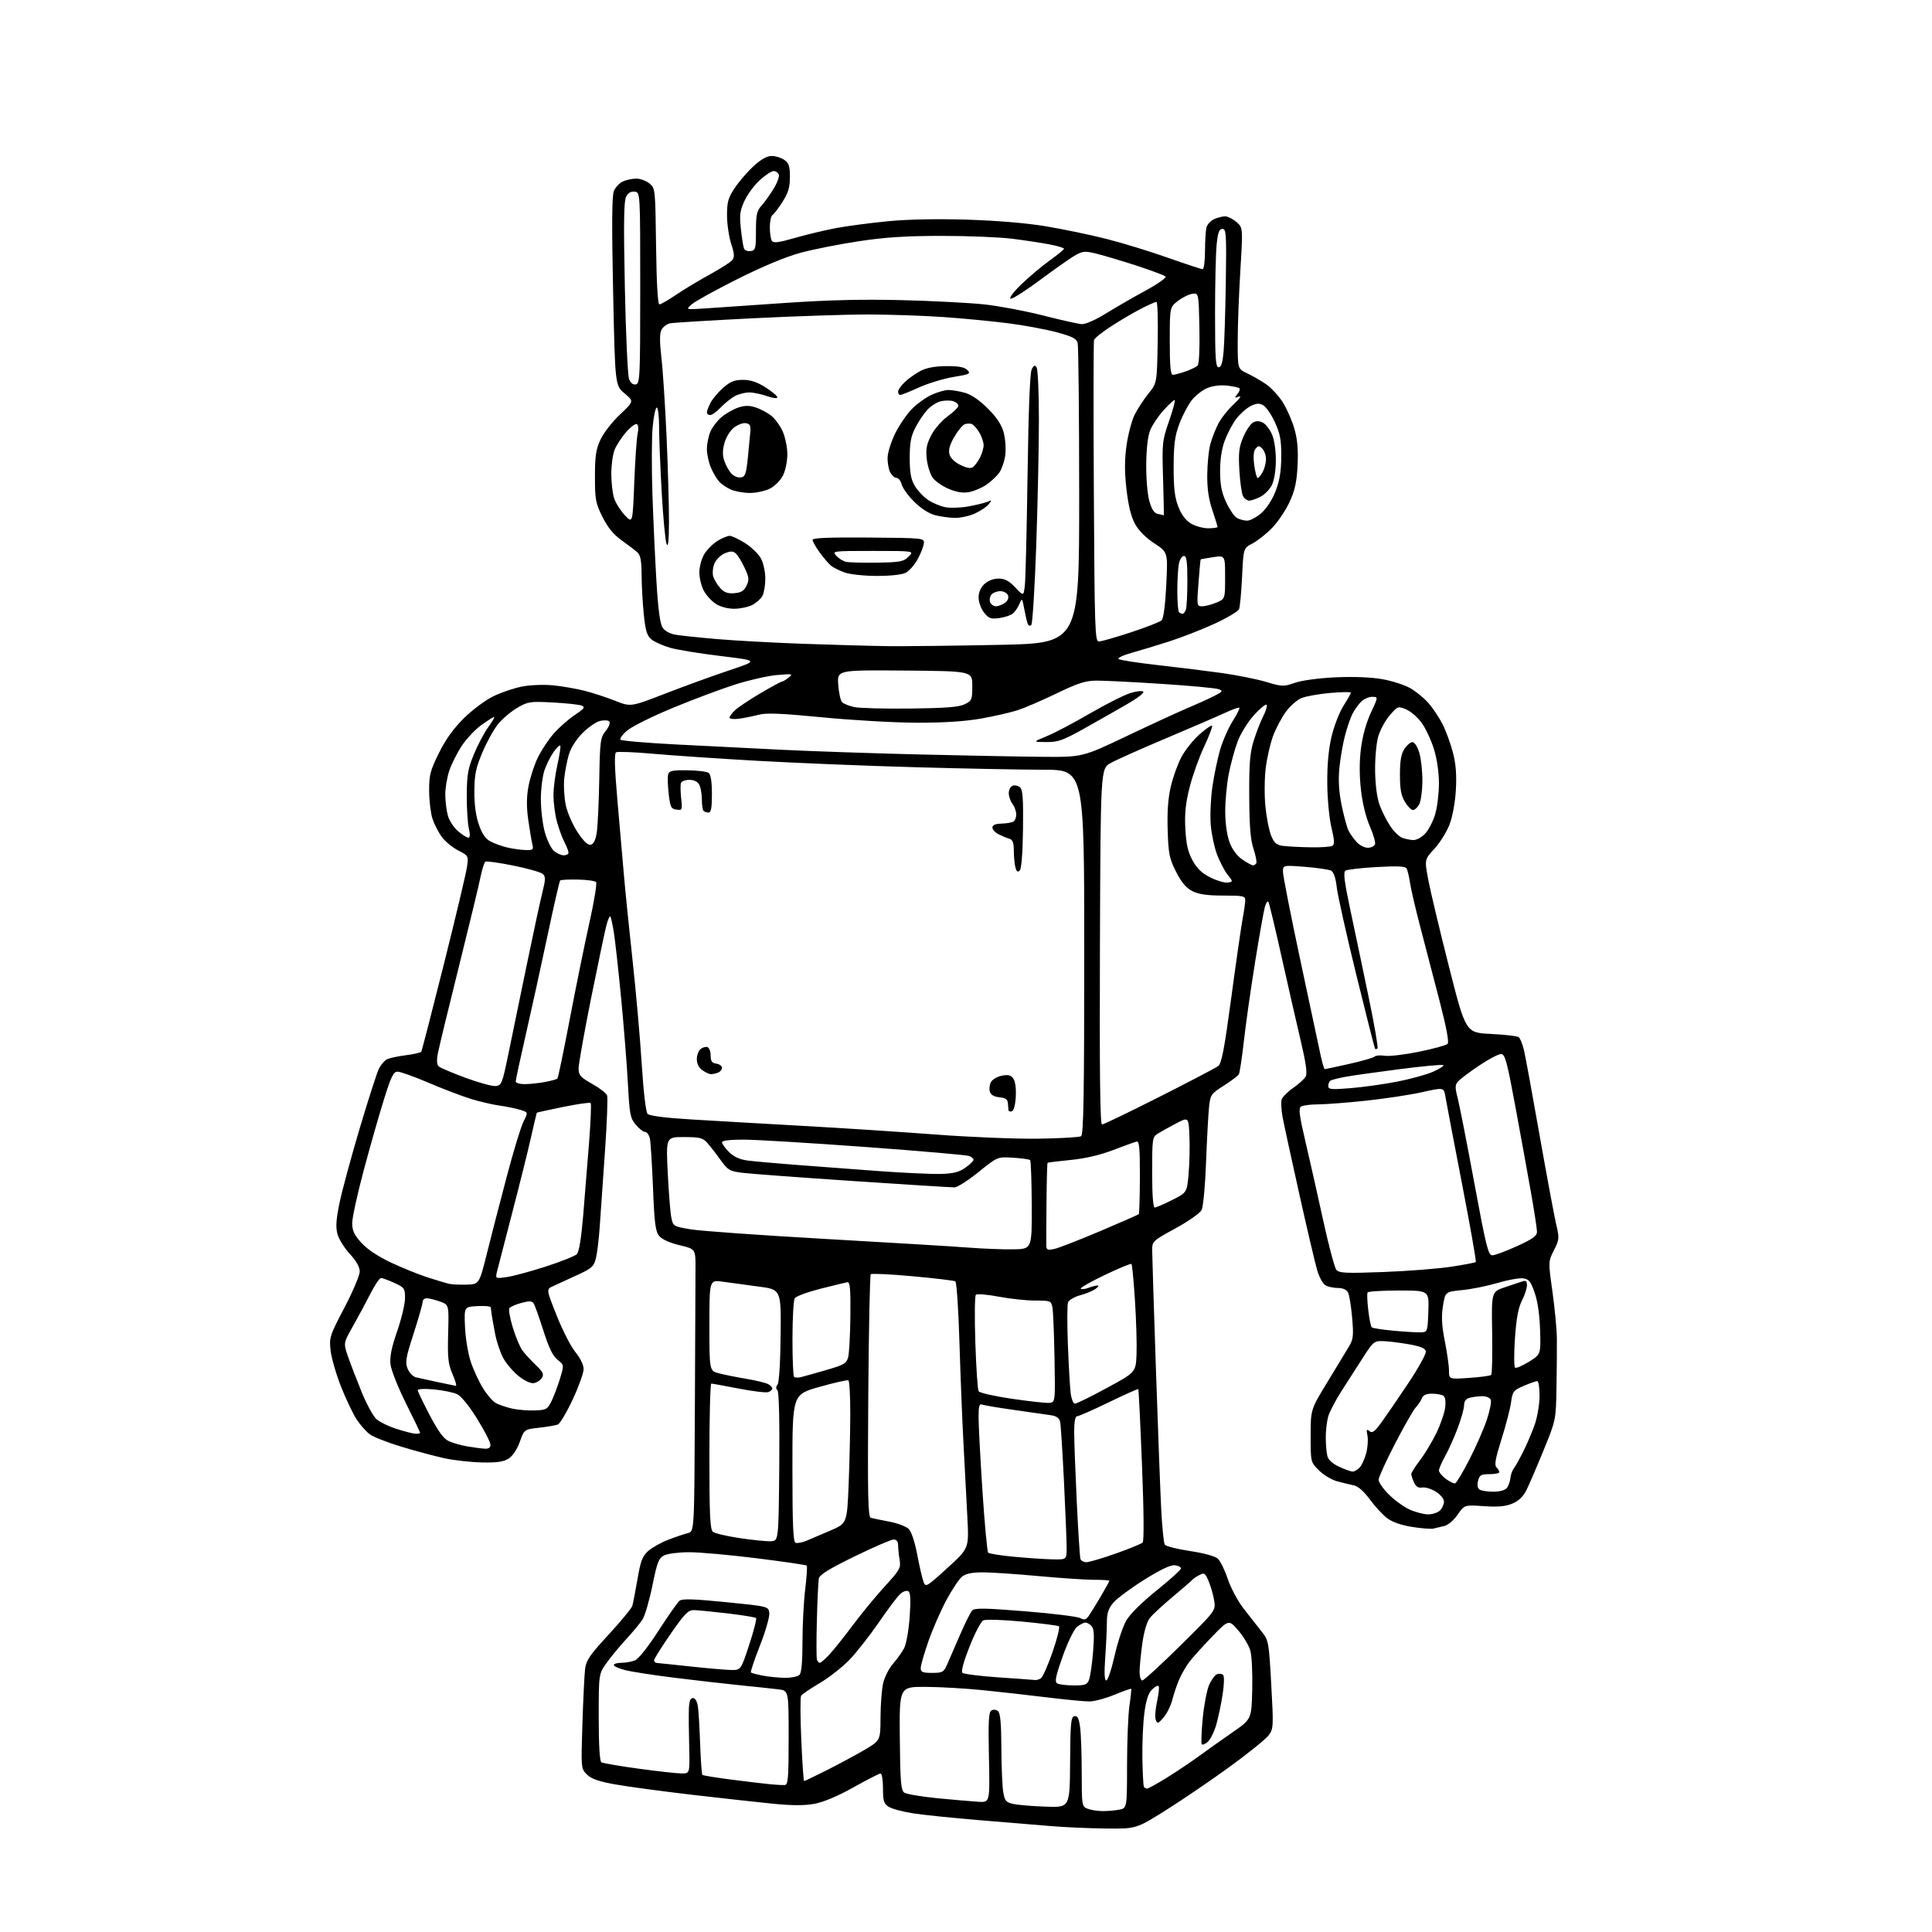 <?xml version="1.0" encoding="UTF-8" standalone="no"?>
<svg 
  version="1.1" 
  xmlns="http://www.w3.org/2000/svg" 
  xmlns:xlink="http://www.w3.org/1999/xlink" 
  xmlns:svg="http://www.w3.org/2000/svg"
  xmlns:rdf="http://www.w3.org/1999/02/22-rdf-syntax-ns#"
  xmlns:cc="http://creativecommons.org/ns#"
  xmlns:dc="http://purl.org/dc/elements/1.1/"
  viewBox="0 0 768 768"
  width="768"
  height="768"
>
<style>svg {background-color: white; }</style>"
<path stroke="none" fill="black" fill-rule="evenodd" d="M439.57,726.86C432.93,726.79 423.00,726.35 417.50,725.88C412.00,725.42 399.18,724.36 389.00,723.52C378.82,722.68 367.12,721.47 363.00,720.83C358.88,720.20 354.49,719.02 353.25,718.22C351.34,716.99 351.00,715.89 351.00,710.88C351.00,707.65 350.57,705.00 350.03,705.00C349.50,705.00 344.66,707.47 339.28,710.49C333.10,713.96 327.40,716.36 323.81,717.03C319.81,717.77 314.90,717.76 307.31,717.01C301.36,716.42 286.82,714.81 275.00,713.44C263.18,712.06 249.48,710.21 244.57,709.33C237.93,708.14 235.03,707.12 233.29,705.38C230.96,703.05 230.95,702.93 231.52,685.27C231.83,675.49 232.31,665.67 232.58,663.44C232.99,660.02 234.45,657.88 241.93,649.79C246.81,644.51 251.05,639.36 251.36,638.35C251.66,637.33 252.58,632.56 253.41,627.74C254.66,620.43 255.36,618.58 257.70,616.52C259.24,615.16 262.84,613.15 265.71,612.05C268.57,610.95 272.06,609.77 273.46,609.42C276.00,608.78 276.00,608.78 276.22,560.39C276.34,533.78 276.46,508.51 276.47,504.25C276.50,496.50 276.50,496.50 270.15,494.99C266.14,494.03 263.15,492.67 262.02,491.28C260.55,489.46 260.13,486.22 259.58,472.29C259.21,463.06 258.66,454.26 258.37,452.75C258.08,451.24 257.24,450.00 256.51,450.00C255.78,450.00 254.08,448.70 252.74,447.11C250.53,444.48 250.25,443.00 249.61,430.86C249.22,423.51 248.01,408.27 246.93,397.00C245.85,385.73 244.53,373.85 244.01,370.62C243.49,367.38 242.86,364.52 242.60,364.27C242.34,364.01 241.67,365.53 241.10,367.65C240.53,369.77 237.80,382.75 235.03,396.50C232.27,410.25 230.01,422.92 230.00,424.65C230.00,427.43 230.65,428.18 235.37,430.84C238.32,432.50 241.00,434.57 241.33,435.43C241.66,436.28 241.28,446.33 240.48,457.74C239.68,469.16 238.75,482.55 238.41,487.50C238.08,492.45 237.39,498.16 236.88,500.19C236.05,503.49 235.25,504.20 229.23,506.96C225.53,508.66 221.29,510.60 219.81,511.28C217.13,512.50 217.13,512.50 221.33,523.05C223.64,528.85 226.98,535.37 228.76,537.53C230.70,539.88 232.00,542.58 232.00,544.24C232.00,545.78 230.04,551.23 227.64,556.35C225.25,561.48 222.58,565.95 221.71,566.28C220.84,566.61 217.49,567.18 214.26,567.55C208.39,568.21 208.39,568.21 206.65,573.11C205.61,576.04 203.84,578.71 202.25,579.76C200.21,581.09 197.71,581.46 191.54,581.34C187.12,581.25 180.35,580.49 176.50,579.64C172.65,578.79 165.02,576.74 159.53,575.08C154.05,573.42 148.43,571.22 147.03,570.19C145.64,569.16 143.32,566.56 141.88,564.41C140.44,562.26 137.64,556.43 135.66,551.46C133.68,546.49 131.78,539.96 131.43,536.96C130.82,531.70 131.02,531.07 136.90,519.84C140.25,513.43 143.00,506.95 143.00,505.45C143.00,503.67 141.64,501.25 139.08,498.47C136.92,496.13 134.70,492.58 134.16,490.60C133.40,487.87 133.60,484.86 134.95,478.24C135.94,473.44 139.56,460.05 143.00,448.50C146.44,436.95 149.88,426.28 150.64,424.78C151.40,423.28 152.80,421.64 153.76,421.13C154.72,420.62 158.09,419.88 161.26,419.48C164.43,419.09 167.23,418.44 167.47,418.05C167.71,417.66 171.76,401.95 176.48,383.15C181.19,364.35 185.31,346.99 185.65,344.57C186.24,340.22 186.20,340.14 182.18,338.09C179.95,336.95 177.02,334.55 175.68,332.76C174.34,330.97 172.66,327.70 171.93,325.50C171.21,323.30 170.60,318.30 170.59,314.39C170.56,308.12 171.01,306.36 174.45,299.39C177.12,293.98 180.25,289.61 184.42,285.49C187.83,282.12 193.03,278.25 196.26,276.70C199.43,275.18 204.60,273.45 207.76,272.86C210.92,272.27 216.43,272.08 220.00,272.44C223.57,272.80 229.20,273.78 232.50,274.63C235.80,275.47 241.25,277.26 244.61,278.60C250.73,281.03 250.73,281.03 264.61,275.65C272.25,272.69 283.68,268.54 290.00,266.43C301.50,262.59 301.50,262.59 286.50,260.78C278.25,259.79 269.19,258.31 266.37,257.50C263.55,256.68 260.23,255.20 259.01,254.21C257.20,252.75 256.61,250.86 255.94,244.45C255.48,240.08 255.08,233.01 255.05,228.75C255.01,222.67 254.62,220.67 253.25,219.46C252.29,218.62 249.47,216.48 247.00,214.71C243.89,212.49 241.57,209.65 239.50,205.50C236.77,200.03 236.50,198.61 236.50,189.50C236.50,181.33 236.90,178.64 238.69,174.77C239.89,172.16 243.38,167.67 246.45,164.78C252.03,159.53 252.03,159.53 248.27,156.37C244.51,153.21 244.51,153.21 243.72,115.90C243.16,89.31 243.25,77.82 244.03,75.92C244.64,74.46 246.25,72.75 247.61,72.13C248.98,71.51 251.37,71.00 252.94,71.00C254.50,71.00 256.84,71.86 258.14,72.91C260.48,74.80 260.50,75.02 260.80,97.91C260.99,112.48 261.47,121.00 262.11,121.00C262.66,121.00 265.67,119.27 268.80,117.15C271.94,115.03 277.95,111.41 282.16,109.11C286.38,106.80 290.38,104.25 291.06,103.43C292.04,102.25 291.96,100.92 290.64,96.86C289.74,94.06 289.00,88.97 289.00,85.56C289.00,80.31 289.47,78.63 292.03,74.78C293.69,72.26 297.05,68.36 299.50,66.10C302.51,63.34 304.87,62.00 306.76,62.00C308.30,62.00 310.56,62.70 311.78,63.56C313.59,64.83 314.00,66.07 314.00,70.36C314.00,74.43 313.35,76.63 311.10,80.18C309.50,82.70 307.70,85.07 307.10,85.44C306.49,85.81 306.01,88.00 306.02,90.31C306.02,92.61 306.39,95.06 306.82,95.75C307.44,96.71 309.51,96.45 316.06,94.56C320.70,93.23 328.10,91.46 332.50,90.64C336.90,89.82 346.12,88.61 353.00,87.94C360.84,87.18 372.59,86.95 384.50,87.32C396.38,87.69 408.15,88.68 415.90,89.98C422.73,91.12 433.53,93.37 439.90,94.99C446.28,96.61 457.26,99.98 464.30,102.47C471.34,104.96 477.52,107.00 478.05,107.00C478.57,107.00 479.01,103.74 479.01,99.75C479.02,95.76 479.28,91.54 479.60,90.37C479.91,89.20 481.28,87.74 482.63,87.12C483.99,86.50 485.95,86.00 486.99,86.00C488.03,86.00 490.06,87.01 491.49,88.25C494.09,90.50 494.09,90.50 493.06,107.50C492.49,116.85 492.01,129.48 492.01,135.56C492.00,146.63 492.00,146.63 495.75,148.39C497.81,149.36 501.17,151.29 503.22,152.69C505.27,154.09 508.27,157.32 509.89,159.86C511.51,162.41 513.60,167.16 514.53,170.40C515.75,174.63 516.11,178.74 515.81,184.90C515.49,191.54 514.77,194.87 512.65,199.50C511.13,202.80 508.01,207.45 505.70,209.83C503.39,212.22 499.88,215.00 497.89,216.03C494.28,217.90 494.28,217.90 493.75,229.20C493.45,235.41 492.91,241.24 492.54,242.14C492.17,243.04 487.74,245.67 482.69,247.99C477.63,250.32 469.45,253.50 464.50,255.07C459.55,256.65 452.87,258.67 449.65,259.57C446.43,260.46 444.18,261.55 444.65,261.97C445.12,262.39 452.25,263.49 460.50,264.42C468.75,265.35 480.23,266.77 486.00,267.58C491.77,268.40 499.55,269.96 503.27,271.06C509.69,272.97 510.27,272.99 514.77,271.42C517.50,270.47 524.28,269.56 530.84,269.25C537.86,268.92 544.92,269.19 549.34,269.96C553.28,270.64 558.35,272.26 560.61,273.56C562.87,274.86 566.14,277.53 567.86,279.50C569.59,281.47 572.09,285.23 573.43,287.86C574.76,290.49 576.61,295.54 577.54,299.07C578.74,303.69 579.08,307.90 578.73,314.00C578.43,319.06 577.41,324.65 576.19,327.81C575.07,330.73 572.37,335.04 570.20,337.39C566.26,341.67 566.26,341.67 567.73,349.59C568.54,353.94 572.23,369.43 575.92,384.00C582.64,410.50 582.64,410.50 592.57,411.00C598.03,411.27 603.02,411.84 603.65,412.25C604.28,412.66 605.28,415.13 605.87,417.75C606.46,420.36 609.24,435.55 612.05,451.50C614.87,467.45 617.80,483.20 618.57,486.50C619.91,492.22 619.87,492.71 617.71,497.00C615.44,501.50 615.44,501.50 617.13,513.50C618.05,520.10 618.84,528.42 618.88,532.00C618.92,535.58 618.85,544.35 618.73,551.50C618.50,564.50 618.50,564.50 613.60,576.50C610.90,583.10 607.84,590.22 606.79,592.33C605.50,594.92 603.69,596.65 601.19,597.70C598.48,598.83 595.46,599.11 589.82,598.72C582.13,598.20 582.13,598.20 579.42,602.12C577.85,604.37 575.60,606.28 574.10,606.61C572.67,606.93 570.76,607.38 569.85,607.63C568.94,607.87 565.13,607.58 561.37,606.98C556.98,606.28 553.41,605.03 551.38,603.48C549.64,602.15 546.55,598.80 544.52,596.03C542.17,592.83 539.85,590.80 538.16,590.45C536.70,590.15 533.72,589.43 531.55,588.85C529.38,588.27 526.11,586.31 524.30,584.50C521.00,581.20 521.00,581.20 521.00,570.77C521.00,560.33 521.00,560.33 527.65,549.42C531.31,543.41 535.18,537.03 536.25,535.24C537.96,532.40 538.12,530.94 537.49,523.74C537.09,519.21 536.36,514.71 535.85,513.75C535.28,512.67 533.77,512.00 531.90,512.00C530.23,512.00 528.01,511.54 526.96,510.98C525.86,510.39 524.40,507.71 523.54,504.73C522.71,501.85 519.52,488.25 516.46,474.50C513.39,460.75 510.43,447.12 509.88,444.22C509.33,441.31 509.15,438.10 509.47,437.08C509.80,436.06 511.88,433.97 514.09,432.44C516.31,430.90 518.54,428.85 519.06,427.89C519.71,426.67 519.10,422.35 517.08,413.82C515.47,407.04 512.06,392.05 509.48,380.50C506.91,368.95 504.54,359.07 504.22,358.54C503.89,358.01 503.25,358.91 502.80,360.54C502.34,362.17 500.59,372.05 498.91,382.50C497.22,392.95 495.23,407.02 494.47,413.77C493.71,420.52 492.80,426.52 492.44,427.11C492.07,427.69 489.39,429.70 486.46,431.57C481.35,434.84 481.13,435.16 480.60,440.23C480.30,443.13 479.77,452.99 479.42,462.14C479.08,471.38 478.29,479.77 477.65,481.01C477.02,482.25 472.34,485.53 467.25,488.31C458.25,493.22 458.00,493.46 458.01,496.93C458.01,498.89 458.68,520.08 459.49,544.00C460.29,567.92 461.25,593.20 461.61,600.16C461.98,607.13 462.60,613.35 463.00,613.99C463.39,614.64 467.90,615.79 473.00,616.55C478.52,617.38 483.01,618.60 484.09,619.58C485.10,620.49 486.88,624.12 488.05,627.65C489.23,631.18 492.06,636.48 494.34,639.42C496.63,642.36 499.82,646.44 501.43,648.47C504.32,652.11 504.39,652.48 505.34,669.64C506.27,686.35 506.23,687.22 504.31,689.80C503.21,691.29 496.28,696.89 488.91,702.26C481.53,707.62 470.13,715.39 463.57,719.51C451.65,727.00 451.65,727.00 439.57,726.86zM438.12,719.94C440.12,719.97 443.16,719.72 444.88,719.38C448.00,718.75 448.00,718.75 448.02,701.62C448.03,692.21 448.46,681.59 448.97,678.04C449.49,674.48 449.79,671.46 449.66,671.32C449.52,671.18 446.50,672.26 442.95,673.71C439.40,675.17 434.93,676.36 433.00,676.35C431.07,676.35 423.65,675.64 416.50,674.77C409.35,673.89 397.88,672.60 391.00,671.90C384.12,671.19 373.77,670.59 368.00,670.56C357.50,670.50 357.50,670.50 357.69,690.97C357.85,708.13 358.13,711.62 359.43,712.57C360.28,713.19 366.27,714.21 372.74,714.84C379.21,715.46 386.52,716.09 389.00,716.24C393.50,716.50 393.50,716.50 393.12,698.64C392.81,684.41 393.01,680.61 394.08,679.95C394.86,679.47 395.98,679.57 396.72,680.18C397.64,680.95 398.02,685.06 398.06,694.87C398.09,702.37 398.43,710.28 398.82,712.46C399.44,715.98 399.91,716.50 403.01,717.14C404.93,717.54 410.72,718.01 415.88,718.18C425.26,718.50 425.26,718.50 425.38,700.52C425.48,684.85 425.71,682.49 427.11,682.22C428.33,681.98 428.87,683.02 429.36,686.59C429.71,689.17 430.00,697.31 430.00,704.67C430.00,717.63 430.07,718.09 432.25,718.97C433.49,719.47 436.13,719.90 438.12,719.94zM455.96,711.00C456.43,711.00 459.91,709.09 463.69,706.75C467.47,704.41 473.25,700.54 476.53,698.14C479.81,695.75 485.88,691.45 490.00,688.59C497.50,683.39 497.50,683.39 497.78,671.67C497.94,665.23 497.61,658.27 497.05,656.23C496.49,654.18 494.32,650.53 492.23,648.12C488.44,643.74 488.44,643.74 481.64,650.78C477.91,654.65 473.83,659.20 472.59,660.88C471.35,662.56 469.60,665.64 468.70,667.72C467.81,669.80 466.59,673.41 466.00,675.73C465.41,678.06 463.85,681.21 462.54,682.73C460.36,685.25 460.08,685.34 459.43,683.66C459.04,682.65 459.27,679.36 459.95,676.34C460.63,673.32 460.90,670.57 460.56,670.23C460.22,669.89 459.02,670.53 457.90,671.66C456.46,673.10 455.56,675.90 454.89,681.10C454.36,685.17 454.01,693.23 454.11,699.00C454.22,704.77 454.48,709.84 454.71,710.25C454.93,710.66 455.50,711.00 455.96,711.00zM312.00,709.57C313.28,709.48 313.50,706.67 313.50,690.76C313.50,672.06 313.50,672.06 309.50,671.55C307.30,671.28 300.55,670.55 294.50,669.95C288.45,669.34 276.70,668.00 268.39,666.97C260.08,665.94 251.19,664.57 248.64,663.93C246.09,663.29 244.00,662.37 244.00,661.88C244.00,661.40 245.32,661.00 246.93,661.00C248.55,661.00 250.96,660.59 252.28,660.08C253.77,659.52 257.37,655.02 261.70,648.33C265.55,642.37 269.33,636.97 270.10,636.34C271.16,635.46 275.59,635.59 288.50,636.87C305.50,638.57 305.50,638.57 305.81,641.22C305.98,642.68 304.31,648.49 302.09,654.13C299.88,659.78 298.26,664.59 298.49,664.83C298.73,665.06 300.85,665.63 303.21,666.08C305.57,666.54 309.55,666.93 312.05,666.96C314.55,666.98 317.14,666.46 317.80,665.80C318.60,665.00 319.00,660.59 319.00,652.55C319.00,645.92 319.49,636.53 320.09,631.67C320.68,626.81 320.95,622.62 320.68,622.35C320.41,622.08 311.48,620.77 300.84,619.44C290.20,618.11 278.12,617.03 274.00,617.03C269.88,617.03 265.38,617.60 264.01,618.29C261.85,619.38 261.24,620.95 259.33,630.34C258.12,636.28 256.35,642.35 255.38,643.82C254.42,645.29 251.55,648.75 249.01,651.50C246.46,654.25 242.94,658.50 241.19,660.95C238.00,665.39 238.00,665.39 238.00,682.64C238.00,693.73 238.38,700.12 239.06,700.54C239.65,700.90 246.28,702.04 253.81,703.07C261.34,704.10 269.02,704.96 270.87,704.97C274.23,705.00 274.23,705.00 273.96,694.25C273.81,688.34 273.75,681.59 273.84,679.25C273.95,676.27 274.43,675.00 275.45,675.00C276.33,675.00 277.11,676.30 277.41,678.25C277.69,680.04 278.10,686.80 278.32,693.29C278.55,699.77 278.95,705.28 279.21,705.54C279.47,705.80 284.81,706.67 291.09,707.47C297.37,708.27 304.30,709.10 306.50,709.30C308.70,709.51 311.18,709.63 312.00,709.57zM319.64,708.00C319.86,708.00 323.75,706.15 328.27,703.88C332.80,701.61 339.54,697.99 343.25,695.84C350.00,691.91 350.00,691.91 350.02,682.71C350.04,677.64 350.51,671.51 351.07,669.08C351.63,666.65 353.41,663.16 355.02,661.32C356.64,659.48 358.63,656.68 359.45,655.09C360.27,653.50 361.24,647.95 361.61,642.75C362.09,635.85 361.95,633.09 361.07,632.55C360.41,632.13 358.98,632.61 357.86,633.63C356.75,634.63 352.90,639.74 349.31,644.98C345.71,650.22 340.46,656.90 337.64,659.83C334.81,662.75 329.48,666.92 325.80,669.09C322.11,671.26 318.81,673.51 318.45,674.09C318.09,674.67 318.12,682.54 318.52,691.57C318.92,700.61 319.42,708.00 319.64,708.00zM480.12,692.39C479.06,693.35 477.97,693.76 477.70,693.32C477.42,692.87 477.61,688.23 478.11,683.00C478.61,677.77 479.75,671.84 480.64,669.81C481.52,667.78 482.94,665.85 483.79,665.53C484.64,665.20 485.73,665.33 486.21,665.81C486.71,666.31 486.63,669.64 486.01,673.59C485.42,677.39 484.29,682.78 483.49,685.57C482.70,688.36 481.18,691.43 480.12,692.39zM426.77,669.98C431.35,670.00 432.16,669.70 432.92,667.72C433.39,666.46 434.11,661.51 434.51,656.71C435.04,650.32 434.91,647.59 434.00,646.50C433.31,645.67 432.19,645.00 431.49,645.00C430.79,645.00 429.26,645.79 428.09,646.75C426.91,647.73 424.41,652.87 422.44,658.41C419.68,666.18 419.19,668.51 420.21,669.15C420.92,669.60 423.87,669.98 426.77,669.98zM411.50,667.84C412.05,667.91 413.07,667.61 413.77,667.16C414.47,666.72 416.56,662.00 418.42,656.67C420.27,651.34 421.40,646.75 420.92,646.45C420.44,646.16 413.85,645.32 406.28,644.60C398.56,643.87 391.77,643.66 390.85,644.13C389.94,644.59 387.50,649.26 385.42,654.51C383.11,660.35 382.00,664.40 382.57,664.96C383.08,665.46 389.57,666.28 397.00,666.79C404.43,667.29 410.95,667.77 411.50,667.84zM439.78,668.00C440.37,668.00 441.84,663.61 443.05,658.25C444.26,652.89 446.33,646.59 447.66,644.27C449.13,641.68 453.83,637.01 459.73,632.27C465.05,627.99 469.42,624.05 469.45,623.50C469.48,622.95 468.38,622.37 467.00,622.21C465.34,622.02 461.26,623.96 454.81,628.00C449.48,631.34 443.96,635.44 442.56,637.11C440.60,639.44 440.00,641.27 440.00,644.92C440.00,647.55 439.71,653.81 439.35,658.85C438.90,665.12 439.04,668.00 439.78,668.00zM454.09,668.00C454.69,668.00 461.50,661.75 469.24,654.12C483.29,640.23 483.29,640.23 482.66,636.27C482.31,634.09 481.33,630.65 480.49,628.63C479.08,625.27 478.76,625.05 476.73,626.13C475.50,626.77 474.27,627.60 474.00,627.97C473.73,628.34 470.23,631.37 466.24,634.70C462.24,638.04 458.12,641.85 457.07,643.19C455.90,644.67 454.74,648.62 454.08,653.38C453.49,657.65 453.00,662.69 453.00,664.57C453.00,666.46 453.49,668.00 454.09,668.00zM370.52,665.00C374.65,665.00 375.15,664.73 376.46,661.75C377.25,659.96 379.55,654.67 381.57,650.00C383.59,645.33 385.78,640.92 386.45,640.21C387.44,639.15 391.28,639.21 407.50,640.51C418.41,641.39 428.25,642.60 429.37,643.20C431.01,644.07 431.66,643.92 432.76,642.39C433.50,641.35 435.66,637.86 437.56,634.63C439.45,631.40 441.00,628.59 441.00,628.38C441.00,628.17 438.19,627.99 434.75,627.99C431.31,627.98 421.30,627.31 412.50,626.49C403.70,625.68 393.80,625.02 390.50,625.03C386.32,625.04 383.86,625.57 382.39,626.77C381.23,627.72 378.46,631.88 376.24,636.00C374.01,640.12 370.80,647.47 369.09,652.33C367.39,657.19 366.00,662.02 366.00,663.08C366.00,664.69 366.73,665.00 370.52,665.00zM290.50,663.84C294.50,663.93 294.50,663.93 297.81,653.86C299.64,648.32 300.86,643.53 300.54,643.20C300.21,642.88 295.12,642.04 289.22,641.35C283.32,640.66 277.30,640.07 275.83,640.05C273.56,640.01 272.16,641.44 266.58,649.50C262.96,654.72 260.00,659.45 260.00,660.00C260.00,660.55 260.56,661.03 261.25,661.07C261.94,661.12 267.90,661.73 274.50,662.45C281.10,663.16 288.30,663.79 290.50,663.84zM325.89,661.00C326.28,661.00 327.98,659.54 329.65,657.75C331.33,655.96 335.55,650.67 339.04,646.00C342.53,641.33 348.26,634.36 351.78,630.53C357.71,624.07 358.15,623.29 357.61,620.03C357.28,618.09 357.02,615.49 357.01,614.25C357.00,612.78 356.39,611.99 355.25,611.98C354.29,611.98 347.30,614.99 339.72,618.69C329.68,623.59 325.82,625.97 325.51,627.46C325.28,628.58 324.92,636.03 324.72,644.00C324.51,651.98 324.52,659.07 324.75,659.75C324.98,660.44 325.49,661.00 325.89,661.00zM376.58,623.32C385.17,615.50 385.17,615.50 384.56,603.50C384.23,596.90 383.53,583.62 383.01,574.00C382.50,564.38 381.76,546.02 381.38,533.21C381.00,520.40 380.27,509.67 379.76,509.35C379.25,509.04 371.63,508.13 362.81,507.33C354.00,506.53 346.50,506.17 346.14,506.52C345.79,506.88 345.34,528.73 345.15,555.08C344.87,594.61 345.04,603.05 346.15,603.36C346.89,603.57 350.18,604.24 353.46,604.86C356.74,605.48 360.24,606.80 361.23,607.79C362.30,608.86 363.67,612.99 364.62,618.00C365.49,622.62 366.61,627.47 367.10,628.77C367.97,631.06 368.27,630.89 376.58,623.32zM431.87,621.00C432.93,621.00 438.18,619.45 443.53,617.56C448.89,615.67 453.70,613.70 454.21,613.19C454.80,612.60 454.70,601.02 453.96,582.37C453.31,565.94 452.65,552.36 452.49,552.19C452.34,552.02 447.06,554.39 440.75,557.44C434.44,560.50 428.77,563.00 428.14,563.00C427.41,563.00 427.00,565.24 427.00,569.25C427.00,572.69 427.47,585.17 428.03,597.00C428.60,608.83 429.26,619.06 429.50,619.75C429.74,620.44 430.80,621.00 431.87,621.00zM418.25,619.86C424.00,620.00 424.00,620.00 424.00,615.25C424.00,612.64 423.53,600.83 422.95,589.00C422.37,577.17 421.69,566.51 421.44,565.29C421.11,563.72 420.06,562.94 417.74,562.57C415.96,562.29 409.43,561.35 403.24,560.49C397.04,559.63 391.30,558.67 390.49,558.36C389.28,557.89 389.00,558.85 389.00,563.50C389.00,566.64 389.70,579.86 390.55,592.86C391.41,605.86 392.43,616.82 392.82,617.22C393.21,617.61 397.80,618.34 403.02,618.83C408.23,619.32 415.09,619.79 418.25,619.86zM320.50,612.51C322.15,611.84 326.47,610.00 330.10,608.42C336.71,605.56 336.71,605.56 337.35,590.03C337.70,581.49 337.99,568.79 338.00,561.81C338.00,554.83 337.66,548.93 337.25,548.70C336.84,548.47 331.66,549.64 325.75,551.31C315.00,554.34 315.00,554.34 315.00,583.59C315.00,606.08 315.29,612.94 316.25,613.29C316.94,613.54 318.85,613.19 320.50,612.51zM306.50,612.66C309.50,612.50 309.50,612.50 309.77,583.07C309.93,564.58 309.66,553.26 309.04,552.64C308.38,551.98 308.40,551.22 309.08,550.40C309.70,549.66 310.20,541.73 310.31,530.87C310.50,512.59 310.50,512.59 301.50,511.42C296.55,510.77 290.14,509.90 287.25,509.49C282.00,508.74 282.00,508.74 282.00,526.83C282.00,544.92 282.00,544.92 285.75,545.91C287.81,546.45 292.65,547.43 296.50,548.07C300.35,548.72 304.29,549.66 305.25,550.16C306.21,550.66 307.00,551.46 307.00,551.93C307.00,552.40 306.31,553.05 305.46,553.38C304.61,553.70 299.32,553.08 293.71,551.99C288.09,550.90 283.16,550.00 282.75,550.00C282.34,550.00 282.00,562.99 282.00,578.88C282.00,602.29 282.26,607.97 283.39,608.91C284.15,609.54 288.99,610.68 294.14,611.44C299.29,612.21 304.85,612.76 306.50,612.66zM567.68,601.98C569.43,601.99 571.56,601.29 572.43,600.43C573.29,599.56 574.00,597.98 574.00,596.91C574.00,595.80 572.61,594.11 570.75,592.95C568.96,591.84 566.53,591.10 565.34,591.31C563.82,591.58 562.86,590.98 562.09,589.30C561.49,587.98 561.00,586.48 561.00,585.96C561.00,585.44 562.54,583.00 564.43,580.52C566.32,578.05 569.24,573.21 570.92,569.77C572.61,566.32 574.20,561.72 574.47,559.55C574.78,557.03 574.51,555.31 573.73,554.81C573.05,554.38 571.02,554.02 569.22,554.02C567.00,554.00 565.72,554.57 565.27,555.75C564.90,556.71 563.80,558.36 562.83,559.41C561.85,560.46 558.12,566.99 554.53,573.91C550.95,580.83 548.01,587.29 548.01,588.25C548.00,589.21 549.84,591.84 552.09,594.09C554.34,596.34 558.05,599.03 560.34,600.07C562.63,601.11 565.93,601.97 567.68,601.98zM593.63,592.98C596.00,592.99 598.26,592.39 598.94,591.57C599.59,590.79 600.24,589.02 600.39,587.63C600.54,586.25 601.13,584.53 601.71,583.81C602.29,583.09 604.00,580.04 605.51,577.02C607.03,574.01 609.10,569.10 610.13,566.12C611.16,563.13 612.00,558.06 612.00,554.84C612.00,551.63 611.59,549.00 611.08,549.00C610.58,549.00 608.17,549.86 605.73,550.90C601.58,552.68 601.26,553.10 600.66,557.50C600.30,560.08 598.59,566.67 596.86,572.15C594.48,579.65 593.98,582.38 594.85,583.25C595.48,583.88 596.00,584.76 596.00,585.20C596.00,585.64 594.25,586.00 592.11,586.00C588.73,586.00 588.13,586.35 587.55,588.66C587.12,590.38 587.34,591.60 588.19,592.14C588.91,592.60 591.36,592.98 593.63,592.98zM578.45,589.65C578.98,589.49 581.53,585.22 584.13,580.15C586.73,575.08 589.83,568.01 591.02,564.43C592.21,560.86 592.93,557.27 592.62,556.46C592.32,555.66 590.81,555.01 589.28,555.01C587.75,555.02 585.49,555.30 584.25,555.63C582.72,556.04 582.00,556.99 582.00,558.59C582.00,559.89 580.86,563.99 579.46,567.70C578.06,571.41 575.81,576.43 574.46,578.85C573.11,581.27 572.00,583.83 572.00,584.54C572.00,585.25 573.24,586.76 574.75,587.88C576.26,589.01 577.93,589.80 578.45,589.65zM537.68,584.98C538.33,584.99 539.55,584.30 540.40,583.45C541.25,582.61 542.45,580.05 543.06,577.77C543.67,575.49 543.91,572.31 543.59,570.69C543.10,568.26 543.24,567.96 544.39,568.91C545.51,569.84 546.47,569.12 549.25,565.28C551.15,562.65 555.95,555.64 559.92,549.69C563.88,543.75 566.98,538.12 566.80,537.19C566.57,535.96 564.72,535.19 559.99,534.36C556.42,533.73 551.83,533.17 549.78,533.11C546.26,533.01 545.85,533.34 541.74,539.75C539.36,543.46 535.50,549.48 533.17,553.12C530.84,556.76 528.50,561.26 527.97,563.11C527.44,564.97 527.01,568.74 527.01,571.49C527.02,574.25 527.31,577.56 527.66,578.86C528.06,580.36 529.80,581.91 532.40,583.09C534.65,584.12 537.03,584.97 537.68,584.98zM192.75,575.88C194.28,575.96 194.99,575.44 194.96,574.25C194.94,573.29 192.56,568.67 189.67,564.00C186.56,558.97 183.33,554.98 181.75,554.22C180.29,553.51 176.14,552.66 172.54,552.32C168.90,551.98 166.02,552.11 166.04,552.61C166.06,553.10 168.19,557.55 170.79,562.50C174.14,568.90 176.32,571.89 178.33,572.84C179.89,573.58 183.27,574.54 185.83,574.98C188.40,575.41 191.51,575.82 192.75,575.88zM165.25,569.95C166.21,569.98 167.00,569.80 167.00,569.56C167.00,569.31 164.46,564.02 161.35,557.81C158.25,551.59 155.49,544.63 155.23,542.35C154.89,539.36 155.63,535.68 157.88,529.19C159.60,524.23 161.00,518.32 161.00,516.04C161.00,512.14 160.75,511.79 156.75,509.97C154.41,508.91 152.03,508.03 151.46,508.02C150.90,508.01 149.00,510.81 147.25,514.25C145.50,517.69 142.37,523.52 140.29,527.20C136.50,533.91 136.50,533.91 138.32,539.20C139.33,542.12 141.74,548.41 143.69,553.18C145.64,557.96 148.26,562.83 149.51,564.01C150.76,565.19 154.42,566.99 157.65,568.02C160.87,569.05 164.29,569.92 165.25,569.95zM212.50,560.67C217.14,560.51 217.61,560.26 219.22,557.00C220.17,555.08 221.69,551.05 222.60,548.06C224.25,542.61 224.25,542.61 221.63,540.52C219.74,539.02 218.16,535.75 216.01,528.96C214.36,523.76 212.63,518.90 212.15,518.17C211.47,517.12 210.44,517.07 207.19,517.95C204.93,518.56 202.80,519.51 202.46,520.07C202.11,520.63 202.75,524.10 203.87,527.79C204.99,531.48 206.72,535.58 207.71,536.89C208.69,538.21 211.07,540.79 213.00,542.63C215.89,545.39 216.31,546.28 215.40,547.74C214.79,548.71 213.34,549.64 212.17,549.82C210.93,550.00 208.45,548.84 206.19,547.03C204.07,545.33 201.35,542.18 200.15,540.04C198.94,537.91 197.46,533.54 196.84,530.33C196.22,527.12 195.59,523.60 195.44,522.50C195.29,521.40 195.13,520.14 195.08,519.70C195.04,519.26 192.64,519.03 189.75,519.20C184.50,519.50 184.50,519.50 184.85,527.50C185.04,531.90 186.06,538.09 187.11,541.25C188.16,544.42 190.36,549.18 191.99,551.82C193.61,554.47 195.97,557.16 197.22,557.81C198.48,558.46 201.30,559.41 203.50,559.92C205.70,560.43 209.75,560.77 212.50,560.67zM417.00,557.67C419.50,557.50 419.50,557.50 419.19,540.00C419.02,530.38 418.65,521.26 418.36,519.75C417.86,517.10 417.62,517.00 411.53,517.00C408.06,517.00 401.51,516.30 396.97,515.44C392.44,514.58 388.36,514.24 387.92,514.69C387.47,515.13 387.38,523.68 387.71,533.69C388.04,543.69 388.63,552.40 389.02,553.04C389.42,553.68 395.31,555.02 402.12,556.02C408.93,557.02 415.62,557.76 417.00,557.67zM427.31,557.98C427.97,557.98 433.68,555.16 440.00,551.73C451.50,545.50 451.50,545.50 451.79,538.33C451.95,534.38 451.67,524.80 451.17,517.04C450.67,509.28 450.05,502.71 449.78,502.45C449.52,502.18 444.74,504.15 439.16,506.83C433.58,509.50 429.29,511.95 429.61,512.28C429.94,512.61 431.31,512.45 432.67,511.94C434.02,511.42 435.65,511.00 436.29,511.00C436.92,511.00 436.54,511.63 435.44,512.40C434.34,513.17 431.59,514.30 429.32,514.91C427.06,515.52 424.92,516.78 424.56,517.70C424.21,518.62 424.18,526.16 424.50,534.44C424.82,542.72 425.32,551.41 425.60,553.75C425.89,556.09 426.66,557.99 427.31,557.98zM181.21,550.90C181.61,550.95 181.01,548.86 179.89,546.25C178.14,542.20 177.89,539.81 178.15,530.08C178.46,518.66 178.46,518.66 174.98,517.41C173.07,516.72 170.71,516.12 169.75,516.08C168.79,516.03 168.00,516.68 168.00,517.52C168.00,518.35 166.39,524.02 164.42,530.12C161.28,539.81 160.99,541.56 162.05,544.11C162.71,545.71 164.21,547.25 165.38,547.52C166.54,547.80 170.43,548.65 174.00,549.41C177.57,550.17 180.82,550.84 181.21,550.90zM318.40,547.43C319.55,547.14 324.08,545.87 328.45,544.61C335.50,542.57 336.49,541.99 337.16,539.51C337.57,537.96 337.97,530.58 338.04,523.10C338.15,512.25 337.90,509.54 336.84,509.71C336.10,509.83 331.30,510.99 326.17,512.29C321.04,513.59 316.43,515.29 315.93,516.07C315.44,516.86 315.02,524.06 315.02,532.08C315.01,540.10 315.29,546.96 315.65,547.32C316.01,547.67 317.24,547.73 318.40,547.43zM584.08,547.73C588.52,547.43 592.44,546.90 592.78,546.55C593.13,546.20 593.30,538.62 593.15,529.71C592.88,513.50 592.88,513.50 598.19,511.71C601.11,510.73 604.29,509.67 605.25,509.35C606.56,508.91 607.00,509.31 607.00,510.92C607.00,512.11 606.09,514.86 604.99,517.03C603.54,519.86 602.76,524.09 602.21,532.07C601.79,538.17 601.83,543.39 602.29,543.68C602.76,543.97 605.24,542.89 607.82,541.29C612.50,538.37 612.50,538.37 612.21,528.78C612.02,522.65 611.24,517.25 610.04,513.84C608.45,509.30 607.75,508.45 605.38,508.16C603.85,507.98 599.31,508.80 595.29,510.00C591.27,511.19 584.95,512.47 581.24,512.83C574.50,513.50 574.50,513.50 573.60,519.18C572.92,523.44 573.11,526.93 574.35,533.18C575.26,537.76 576.00,543.03 576.00,544.89C576.00,548.29 576.00,548.29 584.08,547.73zM565.00,529.63C567.43,529.50 567.51,529.27 567.79,521.25C568.08,513.00 568.08,513.00 556.10,513.00C549.51,513.00 543.90,513.35 543.64,513.77C543.38,514.20 543.49,517.34 543.90,520.75C544.30,524.17 544.92,527.26 545.28,527.62C545.64,527.97 549.66,528.60 554.22,529.01C558.77,529.42 563.62,529.70 565.00,529.63zM185.50,510.66C190.50,510.50 190.50,510.50 193.62,498.00C195.33,491.12 198.88,477.40 201.50,467.50C204.11,457.60 207.09,447.84 208.11,445.82C209.97,442.14 209.97,442.14 206.73,441.15C204.96,440.61 201.28,439.86 198.57,439.49C195.86,439.12 190.71,437.92 187.14,436.82C183.57,435.71 176.00,432.83 170.33,430.40C164.66,427.98 159.13,426.00 158.04,426.00C156.40,426.00 155.48,427.90 152.56,437.25C150.63,443.44 147.01,456.13 144.52,465.46C142.04,474.79 140.00,484.12 140.00,486.21C140.00,489.16 140.80,490.88 143.63,494.01C145.93,496.56 150.23,499.43 155.38,501.87C159.85,503.98 166.43,506.64 170.00,507.79C173.57,508.94 177.40,510.08 178.50,510.34C179.60,510.60 182.75,510.74 185.50,510.66zM201.37,507.67C203.84,507.33 210.83,505.45 216.90,503.49C222.97,501.53 228.55,499.31 229.29,498.56C230.17,497.69 231.06,492.31 231.81,483.35C232.45,475.73 233.51,462.64 234.16,454.25C234.81,445.87 235.10,438.76 234.79,438.46C234.49,438.16 229.59,438.86 223.89,440.02C218.19,441.18 213.47,442.22 213.39,442.32C213.31,442.42 212.23,447.00 210.99,452.50C209.75,458.00 206.38,471.50 203.51,482.50C200.64,493.50 197.97,503.80 197.59,505.39C196.89,508.29 196.89,508.29 201.37,507.67zM550.00,505.64C559.62,505.28 571.71,504.33 576.86,503.55C582.01,502.76 586.42,501.92 586.66,501.67C586.90,501.43 584.42,487.34 581.13,470.37C577.85,453.39 574.89,437.86 574.56,435.86C573.95,432.23 573.95,432.23 565.24,434.17C560.45,435.24 550.45,436.75 543.02,437.54C535.58,438.33 527.02,438.99 524.00,439.00C520.98,439.02 517.91,439.41 517.19,439.86C516.13,440.53 516.46,443.22 518.89,453.60C520.56,460.69 523.72,474.76 525.93,484.86C528.13,494.96 530.51,503.91 531.21,504.76C532.32,506.08 534.91,506.21 550.00,505.64zM593.23,499.00C594.25,499.00 598.66,497.36 603.04,495.36C609.35,492.48 611.00,491.28 610.98,489.61C610.97,488.45 609.89,481.43 608.58,474.00C607.27,466.57 604.47,451.16 602.36,439.75C599.00,421.61 598.28,419.00 596.66,419.00C595.64,419.00 591.74,421.06 587.99,423.57C584.24,426.09 580.50,428.90 579.67,429.82C578.37,431.27 578.34,432.20 579.45,436.50C580.16,439.25 583.14,454.44 586.06,470.25C590.76,495.61 591.60,499.00 593.23,499.00zM402.85,496.63C410.20,496.50 410.20,496.50 410.13,479.12C410.09,469.55 409.81,461.47 409.49,461.16C409.18,460.85 406.13,460.42 402.71,460.21C396.50,459.83 396.50,459.83 389.00,465.89C384.88,469.22 380.60,471.97 379.50,472.00C378.40,472.03 360.18,470.89 339.00,469.47C317.82,468.06 298.04,466.58 295.04,466.20C290.02,465.56 289.32,465.13 286.35,461.00C284.58,458.52 282.22,455.49 281.10,454.25C279.35,452.31 278.07,452.00 271.90,452.00C264.73,452.00 264.73,452.00 265.44,466.25C265.83,474.09 266.47,482.07 266.86,484.00C267.56,487.44 267.69,487.52 274.54,488.68C278.37,489.33 302.43,491.04 328.00,492.49C353.57,493.94 379.23,495.49 385.00,495.94C390.77,496.39 398.81,496.70 402.85,496.63zM419.14,496.47C420.87,496.09 429.03,492.91 437.29,489.41C445.54,485.91 452.47,482.87 452.68,482.65C452.90,482.43 453.10,475.79 453.12,467.88C453.15,456.42 452.89,453.56 451.83,453.80C451.10,453.96 446.90,455.47 442.50,457.16C437.29,459.16 431.40,460.53 425.60,461.10C420.71,461.57 416.58,462.09 416.42,462.25C416.26,462.41 416.07,469.50 416.00,478.02C415.92,486.53 415.89,494.32 415.93,495.33C415.99,496.85 416.52,497.04 419.14,496.47zM459.03,480.00C459.59,480.00 462.70,478.66 465.94,477.03C471.82,474.06 471.82,474.06 472.48,466.78C472.84,462.78 473.00,456.01 472.82,451.74C472.50,443.98 472.50,443.98 467.50,446.60C464.75,448.04 461.49,449.85 460.25,450.63C458.09,451.99 458.00,452.61 458.00,466.02C458.00,474.93 458.37,480.00 459.03,480.00zM374.02,466.66C379.01,466.51 381.30,465.92 383.77,464.16C385.55,462.90 387.00,461.49 387.00,461.04C387.00,460.59 386.21,459.90 385.25,459.52C384.29,459.15 365.73,457.53 344.00,455.94C322.27,454.35 300.56,453.04 295.75,453.02C290.15,453.01 287.00,453.39 287.00,454.08C287.00,454.67 288.25,456.40 289.78,457.93C291.65,459.80 294.01,460.90 297.03,461.31C299.49,461.64 308.02,462.41 316.00,463.02C323.98,463.64 338.82,464.75 349.00,465.50C359.18,466.24 370.44,466.76 374.02,466.66zM412.50,452.65C421.30,452.53 429.06,452.09 429.75,451.66C430.73,451.05 431.00,435.31 431.00,378.44C431.00,306.00 431.00,306.00 414.75,305.98C405.81,305.97 382.98,305.52 364.00,304.99C345.02,304.47 316.90,303.32 301.50,302.46C286.10,301.59 267.30,300.32 259.73,299.64C252.16,298.96 245.48,298.70 244.90,299.06C244.15,299.52 244.31,305.22 245.43,318.11C246.31,328.22 247.48,341.68 248.03,348.00C248.57,354.32 250.13,369.62 251.48,382.00C252.83,394.38 254.46,412.82 255.10,423.00C255.80,434.04 256.73,442.01 257.42,442.76C258.18,443.57 264.14,444.35 274.54,444.98C283.32,445.52 303.32,446.67 319.00,447.55C334.68,448.42 358.52,449.97 372.00,451.00C385.48,452.02 403.70,452.76 412.50,452.65zM438.07,447.00C438.67,447.00 448.91,442.07 460.84,436.04C472.76,430.01 483.29,424.50 484.24,423.79C485.61,422.76 486.68,417.18 489.47,396.44C491.40,382.10 493.44,367.98 493.99,365.05C494.55,362.12 495.00,358.89 495.00,357.86C495.00,356.19 494.12,356.00 486.25,356.00C479.92,356.00 476.54,355.51 474.02,354.25C471.51,352.99 469.69,350.83 467.53,346.59C464.86,341.34 464.48,339.50 464.17,330.09C463.93,322.76 464.31,317.38 465.43,312.60C466.32,308.80 468.26,303.46 469.74,300.74C471.22,298.02 474.43,294.03 476.87,291.88C479.31,289.73 481.54,288.20 481.82,288.48C482.09,288.76 480.68,292.49 478.67,296.77C476.66,301.05 474.06,308.33 472.89,312.95C471.30,319.25 470.87,323.38 471.19,329.47C471.52,335.62 472.21,338.66 474.06,342.04C475.83,345.27 477.79,347.14 481.19,348.83C483.77,350.11 486.85,351.01 488.04,350.83C490.20,350.50 490.20,350.50 487.98,347.69C486.76,346.15 484.88,342.57 483.81,339.73C482.73,336.90 481.60,331.58 481.29,327.92C480.98,324.26 481.27,317.49 481.93,312.88C482.59,308.27 483.98,301.57 485.03,297.99C486.08,294.41 488.33,289.30 490.02,286.63C491.72,283.96 492.91,281.57 492.67,281.34C492.43,281.10 489.82,282.03 486.87,283.41C483.92,284.78 473.40,289.32 463.50,293.49C453.60,297.66 443.70,302.09 441.50,303.32C437.50,305.56 437.50,305.56 437.24,376.28C437.06,426.66 437.30,447.00 438.07,447.00zM402.25,441.75C401.56,441.98 400.95,441.79 400.89,441.33C400.84,440.88 400.72,439.60 400.64,438.50C400.54,437.02 399.67,436.42 397.30,436.19C395.21,435.99 393.89,435.22 393.49,433.98C393.16,432.93 393.35,431.22 393.91,430.17C394.47,429.12 396.41,427.97 398.21,427.61C400.72,427.11 401.80,427.37 402.79,428.73C403.58,429.81 403.97,432.62 403.79,435.92C403.62,439.14 402.99,441.51 402.25,441.75zM536.75,432.57C541.56,432.19 549.87,431.03 555.22,430.00C560.56,428.97 567.05,427.19 569.62,426.05C572.20,424.91 574.05,423.72 573.74,423.41C573.43,423.09 565.59,423.81 556.33,425.01C547.08,426.20 537.33,427.58 534.67,428.08C532.02,428.57 529.43,429.23 528.92,429.55C528.42,429.86 528.00,430.83 528.00,431.70C528.00,433.07 529.15,433.18 536.75,432.57zM197.00,431.72C199.37,431.51 199.64,430.83 202.08,419.00C203.50,412.12 206.79,396.15 209.40,383.50C212.01,370.85 214.82,357.85 215.64,354.60C216.87,349.73 216.90,348.48 215.82,347.44C215.09,346.75 209.84,345.24 204.14,344.10C198.45,342.95 193.42,342.24 192.96,342.52C192.51,342.81 191.62,345.61 190.98,348.77C190.35,351.92 186.46,368.00 182.35,384.50C178.23,401.00 174.50,416.41 174.06,418.74C173.51,421.68 173.63,423.28 174.47,423.97C175.13,424.52 179.90,426.54 185.08,428.45C190.26,430.37 195.62,431.84 197.00,431.72zM208.75,430.96C210.81,430.93 214.43,430.54 216.79,430.08C219.15,429.63 221.31,429.03 221.58,428.75C221.86,428.48 224.09,417.73 226.54,404.87C229.00,392.02 232.51,374.75 234.36,366.50C236.20,358.25 237.37,351.11 236.94,350.64C236.52,350.16 233.25,349.71 229.67,349.64C226.09,349.56 222.94,349.73 222.67,350.00C222.39,350.27 220.12,360.18 217.63,372.00C215.13,383.82 211.26,401.44 209.04,411.14C206.82,420.84 205.00,429.28 205.00,429.89C205.00,430.51 206.64,430.98 208.75,430.96zM282.64,427.00C281.98,427.00 280.44,426.30 279.22,425.44C277.82,424.46 277.00,422.85 277.00,421.07C277.00,419.51 277.66,417.70 278.47,417.03C279.27,416.36 280.51,416.01 281.22,416.24C281.92,416.48 282.50,417.99 282.50,419.59C282.50,421.85 283.00,422.57 284.75,422.82C285.99,423.00 287.00,423.73 287.00,424.46C287.00,425.19 286.29,426.06 285.42,426.39C284.55,426.73 283.30,427.00 282.64,427.00zM526.59,425.00C526.83,425.00 531.18,424.08 536.26,422.94C541.34,421.81 545.89,420.50 546.37,420.03C546.85,419.55 548.68,419.40 550.45,419.68C552.21,419.97 558.33,419.25 564.04,418.09C569.76,416.92 574.88,415.52 575.43,414.97C576.09,414.31 575.00,408.51 572.21,397.74C569.90,388.81 566.47,375.65 564.59,368.50C562.72,361.35 560.87,353.44 560.50,350.92C560.13,348.39 559.50,345.81 559.11,345.18C558.60,344.35 555.21,344.21 547.27,344.66C541.14,345.01 535.57,345.65 534.88,346.07C533.90,346.68 534.34,350.23 536.88,362.18C538.68,370.60 541.95,386.20 544.15,396.84C546.36,407.47 547.90,416.43 547.58,416.75C547.26,417.07 546.83,417.15 546.63,416.92C546.43,416.69 543.06,403.45 539.15,387.50C535.24,371.55 531.74,355.89 531.38,352.71C530.94,348.90 530.16,346.63 529.11,346.09C528.22,345.64 523.56,344.96 518.75,344.58C510.00,343.90 510.00,343.90 510.00,346.58C510.00,348.06 513.12,363.94 516.94,381.88C520.75,399.82 524.39,416.86 525.02,419.75C525.65,422.64 526.36,425.00 526.59,425.00zM405.36,346.04C404.57,346.83 404.10,346.50 403.65,344.82C403.31,343.54 403.02,340.57 403.01,338.22C403.00,335.01 402.56,333.81 401.25,333.41C400.29,333.13 398.38,332.34 397.00,331.66C395.62,330.98 394.50,329.77 394.50,328.96C394.50,327.97 395.66,327.47 398.11,327.40C400.09,327.34 402.23,326.97 402.86,326.59C403.49,326.20 403.99,324.90 403.97,323.69C403.95,322.49 403.28,320.63 402.47,319.56C401.66,318.49 401.00,316.56 401.00,315.28C401.00,313.99 401.68,312.68 402.51,312.36C403.34,312.04 404.66,312.30 405.44,312.95C406.56,313.88 406.81,317.30 406.66,329.53C406.53,339.12 406.05,345.35 405.36,346.04zM498.09,344.00C498.53,344.00 499.11,343.63 499.39,343.17C499.68,342.71 499.18,340.13 498.29,337.42C497.08,333.77 496.65,328.38 496.59,316.50C496.52,303.63 496.86,299.33 498.34,294.53C499.36,291.25 501.07,286.82 502.16,284.68C503.25,282.55 503.84,280.51 503.47,280.15C503.10,279.79 500.85,281.65 498.46,284.28C496.05,286.93 493.17,291.60 491.97,294.78C490.79,297.93 489.19,303.80 488.41,307.84C487.64,311.87 487.02,318.62 487.05,322.84C487.09,327.54 487.77,332.23 488.82,334.97C489.90,337.79 491.79,340.29 493.92,341.72C495.77,342.98 497.65,344.00 498.09,344.00zM224.11,340.00C225.15,340.00 226.00,339.53 226.00,338.95C226.00,338.37 225.25,336.46 224.34,334.70C223.43,332.94 222.09,329.25 221.36,326.50C220.62,323.75 220.02,319.11 220.01,316.20C220.01,313.28 220.72,307.74 221.60,303.88C222.47,300.02 222.97,296.64 222.71,296.37C222.44,296.10 221.26,297.23 220.09,298.88C218.92,300.52 217.29,303.75 216.48,306.06C215.67,308.37 215.00,313.61 215.00,317.72C215.00,321.83 215.71,327.74 216.59,330.85C217.46,333.96 219.08,337.29 220.20,338.25C221.31,339.21 223.07,340.00 224.11,340.00zM208.86,337.90C211.91,337.99 212.16,337.78 211.62,335.64C211.30,334.34 210.57,330.00 210.00,325.99C209.27,320.88 209.29,316.93 210.05,312.75C210.64,309.47 212.27,304.37 213.67,301.41C215.07,298.45 217.97,294.04 220.11,291.61C222.26,289.17 226.04,285.84 228.51,284.20C232.24,281.73 232.71,281.09 231.26,280.49C230.29,280.09 225.14,279.53 219.81,279.25C210.68,278.77 209.86,278.89 205.63,281.37C203.17,282.81 199.76,285.68 198.07,287.73C196.38,289.78 193.56,294.85 191.81,298.98C189.15,305.26 188.61,307.82 188.57,314.50C188.53,319.78 189.14,324.29 190.35,327.77C191.66,331.56 192.98,333.46 195.05,334.53C196.64,335.35 199.64,336.42 201.72,336.91C203.80,337.40 207.01,337.84 208.86,337.90zM521.00,336.82C525.12,336.90 529.03,336.63 529.67,336.22C530.55,335.66 530.46,333.88 529.28,328.99C528.39,325.33 527.67,317.71 527.61,311.50C527.55,304.15 528.10,297.97 529.29,292.89C530.27,288.70 532.41,283.17 534.04,280.60C535.67,278.03 537.00,275.66 537.00,275.34C537.00,275.01 533.29,275.07 528.75,275.46C524.21,275.86 519.07,276.78 517.31,277.51C515.56,278.25 512.76,280.73 511.09,283.03C509.43,285.33 507.17,289.61 506.07,292.55C504.97,295.49 503.65,301.23 503.15,305.32C502.64,309.44 502.58,316.28 503.03,320.70C503.47,325.08 504.51,330.28 505.33,332.26C506.56,335.20 507.46,335.94 510.17,336.27C512.00,336.50 516.88,336.75 521.00,336.82zM543.71,337.00C545.00,337.00 546.30,336.39 546.58,335.64C546.87,334.90 545.95,331.69 544.55,328.51C542.99,324.99 541.60,319.31 541.00,314.01C540.35,308.24 540.35,302.62 541.01,297.44C541.62,292.59 543.13,287.19 544.95,283.30C547.89,277.00 547.89,277.00 545.45,277.00C544.10,277.00 542.12,277.88 541.05,278.95C539.98,280.02 538.44,282.18 537.63,283.74C536.82,285.31 535.46,289.29 534.61,292.59C533.75,295.89 532.76,301.72 532.40,305.56C531.96,310.36 532.26,314.95 533.36,320.30C534.25,324.58 535.48,329.07 536.11,330.29C536.74,331.51 538.17,333.51 539.30,334.75C540.43,335.99 542.41,337.00 543.71,337.00zM234.80,335.80C235.96,335.58 236.73,334.04 237.21,330.99C237.60,328.52 238.05,319.06 238.21,309.98C238.48,294.52 238.65,293.26 240.78,290.55C242.10,288.88 242.69,287.29 242.17,286.77C241.69,286.29 240.02,286.21 238.46,286.60C236.91,286.99 233.80,289.15 231.55,291.40C229.10,293.86 226.93,297.27 226.14,299.91C225.42,302.34 224.58,306.65 224.29,309.48C224.00,312.32 224.28,317.08 224.91,320.07C225.55,323.06 227.65,327.89 229.59,330.81C231.92,334.34 233.67,336.02 234.80,335.80zM561.80,333.94C563.06,333.97 565.20,332.81 566.55,331.35C567.91,329.89 569.69,326.43 570.51,323.67C571.33,320.90 572.00,315.39 572.00,311.42C572.00,307.05 571.22,301.68 570.01,297.77C568.92,294.23 566.72,289.53 565.13,287.33C563.54,285.14 560.76,282.73 558.95,281.98C555.74,280.65 555.59,280.70 552.46,284.33C550.69,286.38 548.63,290.17 547.87,292.77C547.10,295.44 546.56,301.42 546.63,306.50C546.71,312.10 547.39,317.20 548.42,320.00C549.33,322.48 551.21,326.21 552.59,328.30C553.97,330.39 556.09,332.50 557.30,332.99C558.51,333.47 560.53,333.90 561.80,333.94zM186.19,333.00C186.87,333.00 186.93,331.72 186.36,329.25C185.89,327.19 185.52,321.23 185.55,316.00C185.60,307.94 186.03,305.48 188.41,299.76C189.95,296.05 192.51,291.21 194.11,289.01C195.71,286.80 196.75,285.00 196.42,285.00C196.09,285.00 193.83,286.44 191.38,288.19C188.94,289.95 185.43,293.66 183.59,296.44C181.75,299.22 179.51,303.65 178.62,306.28C177.73,308.92 177.00,313.19 177.01,315.78C177.01,318.38 177.47,322.16 178.03,324.19C178.60,326.21 180.43,329.03 182.11,330.44C183.78,331.85 185.62,333.00 186.19,333.00zM281.67,323.00C280.93,323.00 280.03,322.70 279.67,322.33C279.30,321.97 279.00,319.91 279.00,317.77C279.00,315.62 278.53,313.00 277.96,311.93C277.31,310.71 275.87,310.00 274.05,310.00C272.46,310.00 270.96,310.56 270.70,311.25C270.45,311.94 270.48,314.68 270.77,317.34C271.28,321.99 271.21,322.17 268.90,321.84C266.76,321.54 266.42,320.84 265.81,315.50C265.43,312.20 265.34,308.74 265.61,307.80C266.02,306.40 267.34,306.12 273.30,306.20C277.26,306.25 281.06,306.73 281.75,307.27C282.55,307.89 283.00,310.91 283.00,315.62C283.00,321.10 282.66,323.00 281.67,323.00zM561.68,322.00C560.99,322.00 559.55,320.54 558.47,318.75C556.97,316.28 556.50,313.69 556.50,307.96C556.50,302.42 556.97,299.69 558.27,297.71C559.25,296.22 560.69,295.00 561.48,295.00C562.31,295.00 563.47,296.81 564.20,299.25C564.90,301.59 565.45,306.65 565.42,310.50C565.39,314.35 564.82,318.51 564.15,319.75C563.48,320.99 562.37,322.00 561.68,322.00zM413.88,300.84C430.27,301.00 430.27,301.00 447.88,292.61C457.57,288.00 468.43,283.00 472.00,281.50C475.57,280.00 480.29,277.86 482.49,276.75C486.07,274.92 486.26,274.64 484.41,273.95C483.27,273.53 473.15,272.59 461.92,271.86C450.69,271.13 439.02,270.55 436.00,270.56C431.47,270.58 428.65,271.48 420.00,275.65C414.23,278.44 407.25,281.44 404.50,282.33C401.75,283.22 395.23,284.71 390.00,285.64C383.64,286.76 375.21,287.31 364.50,287.29C355.70,287.27 338.82,286.31 327.00,285.16C310.46,283.55 304.58,283.31 301.50,284.14C299.30,284.72 295.81,285.43 293.75,285.71C291.69,285.98 290.00,285.79 290.00,285.28C290.00,284.77 291.01,283.41 292.25,282.26C293.49,281.11 298.00,278.10 302.28,275.58C306.56,273.06 310.38,270.99 310.78,270.97C311.18,270.95 312.40,270.22 313.50,269.35C315.36,267.87 315.06,267.80 308.93,268.33C305.32,268.64 297.90,270.31 292.43,272.04C286.97,273.77 275.88,277.92 267.78,281.26C259.69,284.59 251.44,288.66 249.46,290.29C247.48,291.92 246.23,293.61 246.68,294.05C247.13,294.48 256.95,295.32 268.50,295.92C280.05,296.52 299.18,297.48 311.00,298.06C322.82,298.64 347.12,299.46 365.00,299.90C382.88,300.33 404.87,300.76 413.88,300.84zM415.94,294.98C410.50,294.95 410.50,294.95 416.06,292.67C419.12,291.41 426.88,287.33 433.30,283.59C439.73,279.86 447.00,276.20 449.47,275.46C451.96,274.71 454.19,274.50 454.50,275.00C454.80,275.49 452.00,277.64 448.27,279.79C444.55,281.94 436.97,286.24 431.44,289.35C422.60,294.31 420.71,295.00 415.94,294.98zM362.00,281.66C375.97,281.49 381.23,281.07 383.50,279.95C386.32,278.56 386.50,278.13 386.50,272.62C386.50,266.78 386.50,266.78 359.64,266.56C332.78,266.34 332.78,266.34 333.21,272.18C333.44,275.40 334.14,278.54 334.76,279.16C335.39,279.79 337.61,280.65 339.70,281.09C341.79,281.52 351.82,281.78 362.00,281.66zM353.09,256.85C360.01,256.93 379.92,256.70 397.34,256.34C429.00,255.68 429.00,255.68 428.99,197.09C428.98,164.86 428.71,137.53 428.39,136.33C427.93,134.61 426.22,133.74 420.06,132.08C415.80,130.93 407.18,129.33 400.91,128.52C394.63,127.71 382.98,126.59 375.00,126.03C367.02,125.48 353.56,125.02 345.07,125.01C336.58,125.00 315.88,125.69 299.07,126.53C282.26,127.37 267.50,128.27 266.28,128.54C265.06,128.81 263.57,129.94 262.97,131.06C262.19,132.52 262.18,135.71 262.93,142.30C263.52,147.36 264.44,161.62 264.99,174.00C265.53,186.38 265.96,201.45 265.93,207.50C265.89,215.02 265.59,217.80 264.98,216.27C264.48,215.05 263.61,205.82 263.04,195.77C262.47,185.72 262.00,174.01 262.00,169.75C262.00,165.49 261.59,162.00 261.09,162.00C260.58,162.00 259.84,165.49 259.44,169.75C259.04,174.01 259.00,186.05 259.35,196.50C259.71,206.95 260.43,222.64 260.96,231.37C261.62,242.25 262.38,247.94 263.39,249.47C264.31,250.87 266.30,251.95 268.68,252.34C270.78,252.68 278.12,253.45 285.00,254.04C291.88,254.64 307.18,255.48 319.00,255.91C330.82,256.34 346.16,256.76 353.09,256.85zM436.82,255.00C437.74,255.00 443.45,253.37 449.50,251.38C455.55,249.39 461.06,247.24 461.73,246.61C462.52,245.88 463.20,240.72 463.61,232.48C464.25,219.50 464.25,219.50 458.88,216.00C455.50,213.80 452.65,210.94 451.19,208.28C449.62,205.41 448.54,200.99 447.79,194.47C447.00,187.47 447.01,182.74 447.83,176.95C448.44,172.59 449.91,167.10 451.09,164.76C452.28,162.42 454.74,158.65 456.57,156.39C459.90,152.28 459.90,152.28 460.20,136.14C460.37,127.26 460.15,120.00 459.72,120.00C459.29,120.00 456.66,121.15 453.89,122.56C451.12,123.96 445.80,127.07 442.07,129.46C438.34,131.85 435.11,134.41 434.89,135.15C434.67,135.89 434.64,163.16 434.82,195.75C435.12,250.40 435.27,255.00 436.82,255.00zM409.96,248.42C409.42,248.97 408.85,248.77 408.52,247.92C408.22,247.14 407.60,244.47 407.14,242.00C406.34,237.69 406.26,237.61 405.25,240.04C404.68,241.44 403.50,243.17 402.64,243.88C401.78,244.60 399.33,245.41 397.20,245.70C393.84,246.15 393.03,245.85 391.16,243.48C389.97,241.97 389.00,239.29 389.00,237.54C389.00,235.50 389.83,233.57 391.31,232.17C392.73,230.84 394.92,230.00 396.95,230.00C399.44,230.00 401.08,230.87 403.57,233.51C406.88,237.01 406.88,237.01 407.39,232.76C407.68,230.41 408.16,210.57 408.47,188.65C408.84,162.91 409.42,148.08 410.13,146.76C411.00,145.13 411.39,145.00 412.09,146.11C412.57,146.88 412.98,156.09 412.98,166.60C412.99,177.10 412.52,199.60 411.93,216.60C411.34,233.59 410.45,247.91 409.96,248.42zM470.06,244.00C470.46,244.00 471.06,243.29 471.39,242.42C471.73,241.55 472.00,236.37 472.00,230.92C472.00,223.17 471.70,221.00 470.62,221.00C469.87,221.00 468.97,222.41 468.62,224.12C468.28,225.84 468.00,230.72 468.00,234.96C468.00,239.20 468.30,242.97 468.67,243.33C469.03,243.70 469.66,244.00 470.06,244.00zM291.80,241.99C289.21,241.99 286.31,241.20 284.50,240.01C282.85,238.93 280.71,236.57 279.75,234.78C278.79,233.00 278.00,229.72 278.00,227.52C278.01,225.27 278.89,222.06 279.99,220.24C281.09,218.45 283.45,216.09 285.24,214.99C287.03,213.90 289.20,213.01 290.05,213.00C290.91,213.00 293.70,214.32 296.25,215.94C298.80,217.56 301.64,220.34 302.56,222.12C303.48,223.89 304.23,227.45 304.23,230.02C304.23,232.60 303.72,235.66 303.09,236.84C302.46,238.02 300.63,239.66 299.02,240.49C297.41,241.32 294.16,242.00 291.80,241.99zM395.92,241.00C396.85,241.00 398.45,240.39 399.47,239.64C400.61,238.81 401.08,237.65 400.69,236.64C400.35,235.74 398.98,235.00 397.65,235.00C396.33,235.00 394.73,235.62 394.11,236.37C393.48,237.13 393.25,238.48 393.59,239.37C393.93,240.27 394.98,241.00 395.92,241.00zM477.89,241.00C479.09,241.00 481.62,240.35 483.53,239.55C487.00,238.10 487.00,238.10 487.00,229.44C487.00,220.77 487.00,220.77 482.25,221.48C479.64,221.87 477.41,222.27 477.30,222.37C477.19,222.48 476.79,226.71 476.41,231.78C475.73,240.79 475.76,241.00 477.89,241.00zM291.96,235.80C294.65,235.57 295.79,234.86 296.77,232.80C297.89,230.46 297.78,229.51 295.94,225.60C294.78,223.13 293.19,220.57 292.41,219.93C291.33,219.03 290.32,219.04 288.09,219.96C286.48,220.63 284.64,222.45 284.00,224.01C283.35,225.57 283.14,227.90 283.52,229.18C283.91,230.45 285.18,232.53 286.33,233.80C287.91,235.52 289.32,236.02 291.96,235.80zM348.50,228.94C343.55,228.93 337.81,228.31 335.74,227.57C333.67,226.83 331.24,225.62 330.32,224.86C329.41,224.11 327.39,221.74 325.83,219.60C324.27,217.45 323.00,215.20 323.00,214.60C323.00,213.83 329.62,213.55 345.25,213.68C367.50,213.87 367.50,213.87 367.23,216.10C367.08,217.33 365.96,220.16 364.73,222.39C363.50,224.62 361.37,227.01 360.00,227.71C358.52,228.45 353.82,228.96 348.50,228.94zM348.72,223.66C357.88,223.52 359.18,223.26 361.20,221.25C363.44,219.00 363.44,219.00 347.07,219.00C330.91,219.00 330.71,219.03 332.45,220.94C333.42,222.01 335.17,223.10 336.35,223.35C337.53,223.60 343.10,223.74 348.72,223.66zM480.25,210.00C482.31,210.00 484.00,209.76 484.00,209.47C484.00,209.18 483.06,206.14 481.91,202.73C480.44,198.37 479.84,194.17 479.90,188.64C479.95,184.31 480.49,178.91 481.10,176.64C481.71,174.37 483.13,170.71 484.25,168.51C485.38,166.30 488.14,162.79 490.40,160.71C492.79,158.50 493.67,157.22 492.50,157.65C490.71,158.30 490.65,158.19 491.89,156.66C492.66,155.72 493.02,154.68 492.69,154.36C492.37,154.03 490.15,153.55 487.77,153.28C485.12,152.98 482.04,153.37 479.85,154.29C477.88,155.11 475.06,157.36 473.59,159.29C472.12,161.22 469.94,165.43 468.75,168.65C467.01,173.32 466.57,176.72 466.54,185.50C466.52,193.88 466.95,197.65 468.37,201.33C469.59,204.52 471.30,206.82 473.37,208.08C475.09,209.13 478.19,209.99 480.25,210.00zM252.13,191.81C252.48,182.84 253.09,174.09 253.48,172.37C253.90,170.55 253.78,168.98 253.20,168.62C252.65,168.28 250.75,169.66 248.98,171.68C247.20,173.70 245.13,176.84 244.37,178.65C243.62,180.45 243.00,184.81 243.00,188.32C243.00,191.83 243.51,196.23 244.13,198.10C244.76,199.97 246.67,202.99 248.38,204.81C251.50,208.12 251.50,208.12 252.13,191.81zM495.72,206.97C496.93,206.99 499.50,205.62 501.42,203.94C503.51,202.10 505.77,198.61 507.09,195.19C508.66,191.10 509.29,187.25 509.32,181.50C509.36,174.95 508.90,172.47 506.78,167.83C505.35,164.72 503.25,161.67 502.10,161.05C500.49,160.19 499.35,160.29 497.06,161.47C495.43,162.31 492.92,164.55 491.48,166.44C490.03,168.33 487.99,172.16 486.93,174.95C485.66,178.28 485.00,182.51 485.01,187.26C485.02,192.79 485.59,195.72 487.42,199.65C488.73,202.48 490.64,205.28 491.66,205.87C492.67,206.46 494.50,206.95 495.72,206.97zM379.50,205.87C377.30,205.83 373.74,205.33 371.59,204.76C369.22,204.13 365.97,202.02 363.37,199.42C361.00,197.06 358.78,193.97 358.43,192.56C358.07,191.15 357.17,190.00 356.43,190.00C355.68,190.00 354.53,189.00 353.88,187.78C353.23,186.55 352.76,183.85 352.84,181.76C352.92,179.68 354.34,175.29 355.99,172.02C357.64,168.75 360.63,164.43 362.64,162.42C364.65,160.41 368.14,157.93 370.40,156.91C372.65,155.88 375.62,155.04 377.00,155.03C378.38,155.02 381.30,155.51 383.50,156.12C386.07,156.83 389.33,159.05 392.65,162.36C396.27,165.97 398.15,168.83 399.00,171.99C399.66,174.46 399.93,178.51 399.60,180.99C399.26,183.47 398.16,186.62 397.15,188.00C396.14,189.38 393.84,191.50 392.05,192.73C390.25,193.95 387.20,195.25 385.27,195.61C382.84,196.06 380.35,195.68 377.23,194.38C374.74,193.35 371.86,191.37 370.83,189.99C369.80,188.60 368.71,185.23 368.41,182.49C367.97,178.50 368.33,176.60 370.18,173.01C371.46,170.54 374.39,167.16 376.69,165.51C378.99,163.85 380.91,161.97 380.94,161.32C380.97,160.67 380.09,159.85 378.98,159.49C377.87,159.14 375.68,159.13 374.12,159.47C372.56,159.82 370.13,161.31 368.73,162.80C367.33,164.28 365.16,167.48 363.91,169.91C362.12,173.37 361.63,175.97 361.63,182.00C361.63,187.86 362.10,190.49 363.62,193.09C364.71,194.96 367.10,197.50 368.92,198.72C370.74,199.95 373.85,201.26 375.84,201.63C377.82,202.00 381.93,201.86 384.97,201.31C388.01,200.76 391.40,199.93 392.50,199.47C394.34,198.69 394.38,198.77 393.00,200.47C392.18,201.49 389.70,203.14 387.50,204.14C385.30,205.14 381.70,205.92 379.50,205.87zM462.64,204.86C462.71,204.94 462.58,198.36 462.34,190.25C461.91,176.04 462.00,175.20 464.76,167.25C466.34,162.71 467.31,159.00 466.93,159.00C466.55,159.00 464.56,160.85 462.52,163.11C460.48,165.37 458.12,168.86 457.28,170.86C456.30,173.21 455.72,178.04 455.65,184.50C455.59,190.22 456.12,196.51 456.89,199.20C457.86,202.61 458.81,204.00 460.36,204.31C461.54,204.54 462.56,204.79 462.64,204.86zM496.58,199.00C495.75,199.00 494.64,198.20 494.12,197.22C493.59,196.24 492.94,191.63 492.67,186.97C492.26,179.92 492.52,177.70 494.23,173.71C495.36,171.08 497.12,168.47 498.14,167.92C499.41,167.25 500.67,167.29 502.08,168.05C503.23,168.66 504.86,170.81 505.70,172.83C506.59,174.96 507.21,179.30 507.17,183.19C507.14,187.21 506.48,191.10 505.54,192.93C504.67,194.60 502.65,196.65 501.03,197.48C499.42,198.32 497.42,199.00 496.58,199.00zM298.00,195.96C295.52,195.94 292.15,195.33 290.50,194.60C288.85,193.87 286.73,192.41 285.79,191.35C284.85,190.29 283.38,187.77 282.54,185.75C281.69,183.72 281.00,180.46 281.00,178.50C281.00,176.54 281.61,173.47 282.36,171.67C283.11,169.88 285.13,167.23 286.84,165.79C288.55,164.35 291.54,162.65 293.47,162.01C296.12,161.14 297.86,161.13 300.44,161.98C302.33,162.60 305.08,164.07 306.56,165.23C308.04,166.39 310.08,169.18 311.10,171.42C312.12,173.66 312.97,177.75 312.98,180.50C312.99,183.30 312.23,187.04 311.25,189.00C310.25,191.00 308.00,193.25 306.00,194.25C304.07,195.21 300.48,195.98 298.00,195.96zM294.44,189.79C296.23,189.54 296.60,188.50 297.28,182.00C297.70,177.88 298.15,173.15 298.28,171.50C298.45,169.14 298.06,168.44 296.44,168.21C295.31,168.04 293.18,168.86 291.72,170.01C290.23,171.18 288.57,173.90 287.96,176.15C287.18,179.04 287.18,181.07 287.95,183.28C288.54,184.98 289.78,187.21 290.71,188.23C291.63,189.25 293.31,189.96 294.44,189.79zM499.96,190.00C500.35,190.00 501.24,188.91 501.96,187.58C502.67,186.25 503.25,183.96 503.25,182.49C503.25,181.02 502.59,179.16 501.79,178.36C500.51,177.08 500.18,177.08 499.12,178.36C498.30,179.34 498.13,181.48 498.58,184.91C498.95,187.71 499.57,190.00 499.96,190.00zM386.82,185.65C387.54,185.10 388.78,183.40 389.57,181.87C390.35,180.35 391.00,178.13 391.00,176.95C391.00,175.77 390.24,173.52 389.30,171.94C388.37,170.36 387.02,168.84 386.30,168.56C385.59,168.29 384.31,168.33 383.47,168.65C382.63,168.97 380.79,171.21 379.37,173.63C377.59,176.67 376.98,178.80 377.41,180.52C377.80,182.07 379.44,183.69 381.77,184.83C384.36,186.09 385.90,186.34 386.82,185.65zM282.31,165.00C281.59,165.00 281.00,164.53 281.00,163.95C281.00,163.37 281.65,161.64 282.45,160.10C283.25,158.56 285.51,155.88 287.48,154.15C290.31,151.67 291.98,151.00 295.34,151.00C298.36,151.00 300.98,151.87 304.30,153.98C306.89,155.62 309.00,157.40 309.00,157.93C309.00,158.49 307.24,158.29 304.87,157.46C302.61,156.66 299.43,156.00 297.82,156.00C296.22,156.00 293.69,156.63 292.20,157.41C290.72,158.19 288.18,160.21 286.56,161.91C284.95,163.61 283.04,165.00 282.31,165.00zM357.86,157.00C357.39,157.00 357.00,156.41 357.00,155.69C357.00,154.96 358.24,153.22 359.75,151.80C361.26,150.39 364.07,148.41 366.00,147.41C368.33,146.19 371.74,145.57 376.21,145.54C381.06,145.51 383.37,145.94 384.52,147.09C385.98,148.55 385.51,148.79 378.99,149.86C375.07,150.51 368.91,152.38 365.29,154.02C361.68,155.66 358.34,157.00 357.86,157.00zM252.75,152.81C254.38,152.50 254.50,149.84 254.50,114.49C254.50,76.50 254.50,76.50 252.32,76.19C250.87,75.98 249.73,76.64 248.91,78.16C247.98,79.90 247.86,88.43 248.39,114.27C248.77,132.87 249.52,149.23 250.05,150.62C250.66,152.25 251.63,153.03 252.75,152.81zM466.25,148.98C466.94,148.98 469.20,148.38 471.28,147.65C473.36,146.93 475.51,145.89 476.06,145.34C476.66,144.74 476.95,138.73 476.78,130.42C476.50,116.50 476.50,116.50 474.07,116.77C472.73,116.92 470.14,118.18 468.32,119.57C465.00,122.10 465.00,122.10 465.00,135.55C465.00,145.65 465.31,149.00 466.25,148.98zM484.42,146.00C485.44,146.00 486.00,144.22 486.40,139.75C486.71,136.31 487.10,123.94 487.28,112.25C487.57,93.00 487.44,91.00 485.94,91.00C484.65,91.00 484.14,92.35 483.64,97.15C483.29,100.53 483.00,112.90 483.00,124.65C483.00,142.43 483.24,146.00 484.42,146.00zM430.03,128.85C431.47,128.94 435.54,127.15 439.53,124.67C443.36,122.30 450.47,118.19 455.33,115.55C460.18,112.91 463.78,110.38 463.31,109.91C462.85,109.45 457.75,107.54 451.99,105.66C446.22,103.79 439.12,101.66 436.20,100.93C431.48,99.74 430.56,99.78 427.70,101.33C425.94,102.28 419.65,106.68 413.72,111.10C407.79,115.53 402.39,118.96 401.72,118.73C401.03,118.50 402.93,115.99 406.12,112.91C409.22,109.94 414.26,105.70 417.33,103.50C420.39,101.30 422.93,99.22 422.95,98.88C422.98,98.54 420.41,97.76 417.25,97.16C414.09,96.55 407.45,95.54 402.50,94.92C397.55,94.29 384.95,93.77 374.50,93.77C360.26,93.77 351.99,94.30 341.50,95.88C333.80,97.04 323.36,99.10 318.31,100.46C312.48,102.03 303.33,105.83 293.31,110.85C284.61,115.20 276.38,119.75 275.00,120.95C272.50,123.14 272.50,123.14 280.50,122.59C284.90,122.30 299.30,121.31 312.50,120.40C329.27,119.25 343.13,118.92 358.50,119.31C370.60,119.61 385.29,120.37 391.15,120.99C397.01,121.62 407.58,123.61 414.65,125.41C421.72,127.22 428.64,128.77 430.03,128.85zM298.38,99.80C300.33,99.52 300.50,98.89 300.50,91.84C300.50,85.42 300.85,83.79 302.63,81.84C303.80,80.55 305.97,77.55 307.45,75.16C308.93,72.77 309.90,70.18 309.60,69.41C309.31,68.63 308.37,68.00 307.53,68.00C306.69,68.00 304.25,69.59 302.10,71.53C299.95,73.47 297.21,77.16 296.00,79.72C294.14,83.69 293.91,85.36 294.50,90.87C294.88,94.43 295.43,97.97 295.73,98.73C296.02,99.49 297.21,99.97 298.38,99.80z" />

</svg>